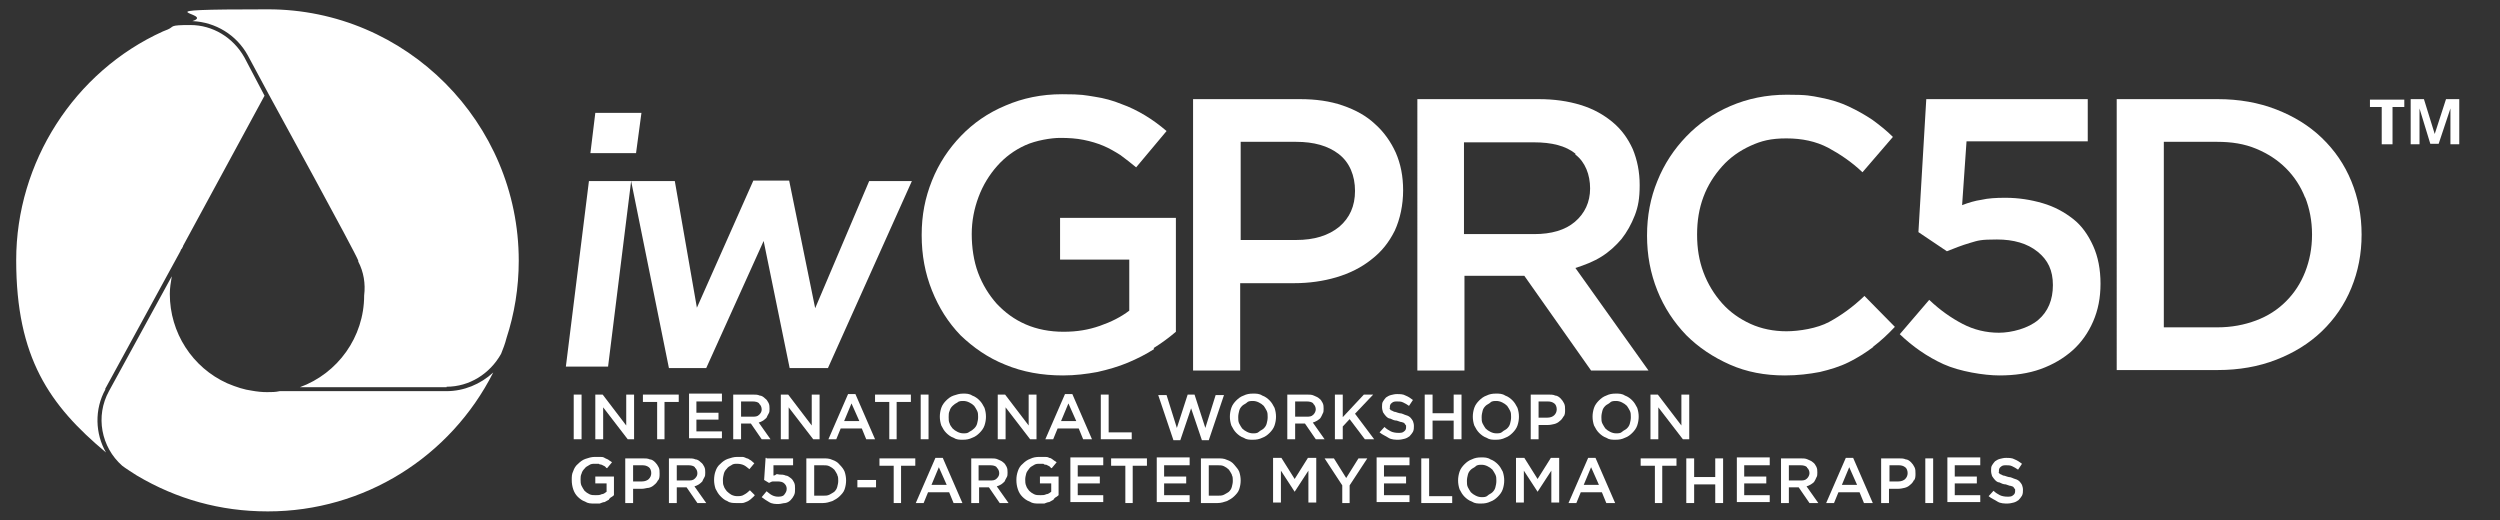 <?xml version="1.0" encoding="UTF-8"?>
<svg id="Layer_1" xmlns="http://www.w3.org/2000/svg" version="1.1" viewBox="0 0 509.4 106">
  <rect x="0" y="0" width="509.4" height="106" fill="#333333" stroke="none"/>
  <!-- Generator: Adobe Illustrator 29.7.1, SVG Export Plug-In . SVG Version: 2.1.1 Build 8)  -->
  <defs>
    <style>
      .st0 {
        fill: #fff;
      }
    </style>
  </defs>
  <g>
    <path class="st0" d="M235.2,71.1c-1.7,1.1-3.5,2-5.4,2.8s-4,1.4-6.2,1.9c-2.2.4-4.5.7-7,.7-4.3,0-8.2-.7-11.8-2.2-3.5-1.4-6.5-3.5-9.1-6-2.5-2.6-4.4-5.6-5.8-9.1-1.4-3.5-2.1-7.2-2.1-11.3s.7-7.6,2.1-11.1c1.4-3.5,3.4-6.5,5.9-9.1s5.5-4.7,9.1-6.2c3.5-1.5,7.3-2.3,11.5-2.3s4.6.2,6.6.5,3.8.8,5.5,1.5c1.7.6,3.3,1.4,4.8,2.3s3,2,4.4,3.2l-6.2,7.4c-1.1-.9-2.1-1.7-3.2-2.5-1.1-.7-2.3-1.4-3.5-1.9s-2.5-.9-4-1.2c-1.5-.3-3-.4-4.8-.4s-4.9.5-7.1,1.5c-2.2,1-4.1,2.4-5.7,4.2s-2.9,3.9-3.8,6.3c-.9,2.4-1.4,4.9-1.4,7.6s.4,5.5,1.3,7.9c.9,2.4,2.2,4.5,3.8,6.3,1.7,1.8,3.6,3.2,5.9,4.2,2.3,1,4.9,1.5,7.7,1.5s5.1-.4,7.4-1.2c2.3-.8,4.3-1.8,6-3.1v-10.4h-14.1v-8.5h23.6v23.2c-1.4,1.2-2.9,2.3-4.5,3.3v.2h.1Z"/>
    <path class="st0" d="M284.2,47c-1.2,2.4-2.7,4.3-4.8,5.9-2,1.6-4.4,2.8-7.1,3.6s-5.6,1.2-8.6,1.2h-11v17.8h-9.6V20.2h21.8c3.2,0,6.1.4,8.7,1.3s4.8,2.1,6.6,3.8c1.8,1.6,3.2,3.6,4.2,5.8,1,2.3,1.5,4.8,1.5,7.7s-.6,5.8-1.7,8.2ZM272.8,31.4c-2.2-1.7-5.1-2.5-8.7-2.5h-11.3v20h11.3c3.7,0,6.6-.9,8.8-2.7,2.1-1.8,3.2-4.2,3.2-7.3s-1.1-5.8-3.3-7.5Z"/>
    <path class="st0" d="M324.2,75.5l-13.6-19.3h-12.2v19.3h-9.6V20.2h24.7c3.2,0,6,.4,8.6,1.2,2.6.8,4.7,2,6.5,3.5s3.1,3.3,4.1,5.5c.9,2.2,1.4,4.6,1.4,7.3s-.3,4.4-1,6.2-1.6,3.4-2.7,4.8c-1.2,1.4-2.5,2.6-4.1,3.6s-3.4,1.7-5.3,2.3l14.9,20.9h-11.7,0ZM321,31.3c-2-1.6-4.8-2.3-8.5-2.3h-14.2v18.7h14.3c3.5,0,6.3-.8,8.3-2.5s3.1-4,3.1-6.8-1-5.4-3-6.9v-.2h0Z"/>
    <path class="st0" d="M381.7,70.7c-1.6,1.2-3.2,2.2-5,3.1s-3.8,1.5-5.9,2c-2.1.4-4.5.7-7.1.7-4.1,0-7.8-.7-11.2-2.2-3.4-1.5-6.4-3.5-8.9-6-2.5-2.6-4.5-5.6-5.9-9.1s-2.1-7.2-2.1-11.2.7-7.7,2.1-11.1c1.4-3.5,3.4-6.5,5.9-9.1s5.5-4.7,9-6.2,7.3-2.3,11.5-2.3,4.8.2,6.9.6,4,1,5.7,1.8,3.3,1.7,4.8,2.7c1.5,1.1,2.9,2.2,4.2,3.5l-6.2,7.2c-2.2-2.1-4.6-3.7-7-5-2.5-1.3-5.3-1.9-8.5-1.9s-5.1.5-7.3,1.5c-2.2,1-4.2,2.4-5.8,4.2-1.6,1.8-2.9,3.8-3.8,6.2s-1.3,4.9-1.3,7.7.4,5.3,1.3,7.7,2.2,4.5,3.8,6.3c1.6,1.8,3.6,3.2,5.8,4.2,2.2,1,4.7,1.5,7.3,1.5s6.3-.6,8.7-1.9c2.4-1.3,4.8-3,7.2-5.3l6.2,6.3c-1.4,1.5-2.9,2.9-4.5,4.1h0Z"/>
    <path class="st0" d="M392.3,20.2h33.1v8.6h-24.7l-.9,13c1.3-.5,2.6-.9,4-1.1,1.3-.3,2.9-.4,4.8-.4,2.7,0,5.2.4,7.6,1.1s4.4,1.8,6.2,3.2c1.8,1.4,3.1,3.3,4.1,5.5s1.5,4.8,1.5,7.7-.5,5.4-1.5,7.7c-1,2.3-2.4,4.3-4.2,5.9-1.8,1.6-4,2.9-6.5,3.8s-5.3,1.3-8.4,1.3-8.1-.8-11.4-2.3-6.3-3.6-8.9-6.1l6-7c2.2,2.1,4.5,3.7,6.8,4.9,2.3,1.2,4.8,1.8,7.4,1.8s6-.9,8-2.6c2-1.7,3-4.1,3-7.1s-1-5.1-3.1-6.8-4.9-2.5-8.3-2.5-3.8.2-5.5.7-3.2,1.1-4.7,1.7l-5.8-3.9,1.6-27.1h-.2Z"/>
    <path class="st0" d="M479.1,58.7c-1.4,3.4-3.4,6.3-6,8.8s-5.7,4.4-9.3,5.8c-3.6,1.4-7.6,2.1-11.9,2.1h-20.6V20.2h20.6c4.3,0,8.3.7,11.9,2.1s6.7,3.3,9.3,5.8c2.6,2.5,4.6,5.4,6,8.8,1.4,3.4,2.1,7,2.1,10.9s-.7,7.5-2.1,10.9ZM469.7,40.3c-.9-2.3-2.2-4.3-3.9-6-1.7-1.7-3.7-3-6.1-4s-5-1.4-7.9-1.4h-10.9v37.8h10.9c2.9,0,5.5-.5,7.9-1.4s4.4-2.2,6.1-3.9,3-3.7,3.9-6,1.4-4.8,1.4-7.6-.5-5.3-1.4-7.6h0Z"/>
  </g>
  <g>
    <path class="st0" d="M120,36.9h8.6l-4.7,37.8h-8.6s4.7-37.8,4.7-37.8ZM121.3,23h9.4l-1.1,8.2h-9.3l1-8.2h0Z"/>
    <path class="st0" d="M128.7,36.9h8.8l4.5,25.8,11.5-25.9h7.3l5.3,26,11-25.9h8.7l-17.1,38.1h-7.8l-5.3-25.9-11.7,25.9h-7.6l-7.7-38.1h.1Z"/>
  </g>
  <g>
    <path class="st0" d="M118.5,80.4v9.1h-1.6v-9.1h1.6Z"/>
    <path class="st0" d="M127.6,80.4h1.6v9.1h-1.3l-5-6.5v6.5h-1.6v-9.1h1.5l4.8,6.3v-6.3Z"/>
    <path class="st0" d="M135.5,89.5h-1.6v-7.6h-2.9v-1.5h7.3v1.5h-2.9v7.6h0Z"/>
    <path class="st0" d="M147,81.8h-5.1v2.3h4.5v1.4h-4.5v2.4h5.2v1.4h-6.7v-9.1h6.7v1.6h0Z"/>
    <path class="st0" d="M155.2,89.5l-2.2-3.2h-2v3.2h-1.6v-9.1h4c.5,0,1,0,1.4.2.4,0,.8.3,1.1.6.3.2.5.5.7.9s.2.8.2,1.2,0,.7-.2,1-.3.6-.4.8c-.2.2-.4.4-.7.6s-.6.3-.9.4l2.4,3.4h-1.9,0ZM154.7,82.2c-.3-.3-.8-.4-1.4-.4h-2.3v3.1h2.3c.6,0,1,0,1.4-.4s.5-.7.5-1.1-.2-.9-.5-1.1h0Z"/>
    <path class="st0" d="M165.4,80.4h1.6v9.1h-1.3l-5-6.5v6.5h-1.6v-9.1h1.5l4.8,6.3v-6.3Z"/>
    <path class="st0" d="M178.2,89.5h-1.7l-.9-2.2h-4.3l-.9,2.2h-1.6l4-9.2h1.5l4,9.2h-.1ZM173.5,82.2l-1.5,3.6h3.1l-1.6-3.6Z"/>
    <path class="st0" d="M182.8,89.5h-1.6v-7.6h-2.9v-1.5h7.3v1.5h-2.9v7.6h0Z"/>
    <path class="st0" d="M189.2,80.4v9.1h-1.6v-9.1h1.6Z"/>
    <path class="st0" d="M200.6,86.7c-.2.6-.6,1.1-1,1.5s-.9.8-1.5,1c-.6.3-1.2.4-1.9.4s-1.3,0-1.9-.4c-.6-.2-1.1-.6-1.5-1s-.7-.9-1-1.5c-.2-.6-.3-1.2-.3-1.8s.1-1.2.3-1.8c.2-.6.6-1.1,1-1.5s.9-.8,1.5-1,1.2-.4,1.9-.4,1.3,0,1.9.4c.6.2,1.1.6,1.5,1s.7.9,1,1.5c.2.6.3,1.2.3,1.8s-.1,1.2-.3,1.8ZM199.1,83.7c-.2-.4-.4-.7-.6-1-.3-.3-.6-.5-1-.7s-.8-.3-1.2-.3-.9,0-1.2.3c-.4.2-.7.4-1,.7-.3.3-.5.6-.6,1-.2.4-.2.8-.2,1.3s0,.9.2,1.3c.1.4.4.7.6,1,.3.3.6.5,1,.7s.8.3,1.2.3.9,0,1.2-.3c.4-.2.7-.4,1-.7.3-.3.5-.6.6-1s.2-.8.2-1.3,0-.9-.2-1.3Z"/>
    <path class="st0" d="M209.6,80.4h1.6v9.1h-1.3l-5-6.5v6.5h-1.6v-9.1h1.5l4.8,6.3v-6.3Z"/>
    <path class="st0" d="M222.4,89.5h-1.7l-.9-2.2h-4.3l-.9,2.2h-1.6l4-9.2h1.5l4,9.2h-.1ZM217.7,82.2l-1.5,3.6h3.1l-1.6-3.6Z"/>
    <path class="st0" d="M224.3,80.4h1.6v7.7h4.7v1.4h-6.3v-9.1Z"/>
    <path class="st0" d="M242.1,80.4h1.3l2.2,6.8,2.1-6.7h1.7l-3.1,9.2h-1.4l-2.2-6.5-2.2,6.5h-1.4l-3.1-9.2h1.7l2.1,6.7,2.2-6.8h0Z"/>
    <path class="st0" d="M259.7,86.7c-.2.6-.6,1.1-1,1.5s-.9.8-1.5,1c-.6.3-1.2.4-1.9.4s-1.3,0-1.9-.4c-.6-.2-1.1-.6-1.5-1s-.7-.9-1-1.5c-.2-.6-.3-1.2-.3-1.8s.1-1.2.3-1.8c.2-.6.6-1.1,1-1.5s.9-.8,1.5-1c.6-.3,1.2-.4,1.9-.4s1.3,0,1.9.4c.6.2,1.1.6,1.5,1s.7.9,1,1.5c.2.6.3,1.2.3,1.8s-.1,1.2-.3,1.8ZM258.1,83.7c-.2-.4-.4-.7-.6-1-.3-.3-.6-.5-1-.7s-.8-.3-1.2-.3-.9,0-1.2.3-.7.4-1,.7c-.3.3-.5.6-.6,1s-.2.8-.2,1.3,0,.9.2,1.3.4.7.6,1c.3.3.6.5,1,.7s.8.3,1.2.3.9,0,1.2-.3.7-.4,1-.7c.3-.3.5-.6.6-1s.2-.8.2-1.3,0-.9-.2-1.3Z"/>
    <path class="st0" d="M268.1,89.5l-2.2-3.2h-2v3.2h-1.6v-9.1h4c.5,0,1,0,1.4.2s.8.3,1.1.6c.3.2.5.5.7.9s.2.8.2,1.2,0,.7-.2,1c-.1.3-.3.6-.4.8s-.4.4-.7.6-.6.3-.9.4l2.4,3.4h-1.9.1ZM267.6,82.2c-.3-.3-.8-.4-1.4-.4h-2.3v3.1h2.3c.6,0,1,0,1.4-.4.3-.3.5-.7.5-1.1s-.2-.9-.5-1.1h0Z"/>
    <path class="st0" d="M280,89.5h-1.9l-3.1-4.1-1.4,1.5v2.6h-1.6v-9.1h1.6v4.6l4.3-4.6h1.9l-3.7,3.9,3.9,5.2h0Z"/>
    <path class="st0" d="M283.1,83.2s.2.3.3.4c.2,0,.4.2.7.3.3,0,.6.2,1.1.3.5,0,.9.3,1.3.4s.7.3.9.5c.2.2.4.5.5.7.1.3.2.6.2,1s0,.8-.2,1.2c-.2.3-.4.6-.7.9-.3.2-.6.4-1,.5s-.8.2-1.3.2-1.4,0-2-.4-1.2-.6-1.8-1.1l1-1.1c.4.4.9.7,1.3.9.4.2,1,.3,1.5.3s.9,0,1.2-.3c.3-.2.4-.5.4-.8v-.4s-.2-.2-.3-.4-.4-.2-.6-.3c-.3,0-.6-.2-1-.3-.5,0-.9-.2-1.3-.4-.4,0-.7-.3-.9-.5s-.4-.5-.6-.8c-.1-.3-.2-.7-.2-1.1s0-.8.2-1.1c.2-.3.4-.6.6-.8.3-.2.6-.4,1-.5s.8-.2,1.2-.2c.7,0,1.3,0,1.8.3.5.2,1,.5,1.5.9l-.8,1.2c-.4-.3-.8-.5-1.2-.7s-.8-.2-1.2-.2-.8,0-1.1.3c-.3.2-.4.5-.4.8v.5-.2h-.1Z"/>
    <path class="st0" d="M291.9,85.7v3.8h-1.6v-9.1h1.6v3.8h4.3v-3.8h1.6v9.1h-1.6v-3.8h-4.3Z"/>
    <path class="st0" d="M309.2,86.7c-.2.6-.6,1.1-1,1.5s-.9.8-1.5,1c-.6.3-1.2.4-1.9.4s-1.3,0-1.9-.4c-.6-.2-1.1-.6-1.5-1s-.7-.9-1-1.5c-.2-.6-.3-1.2-.3-1.8s.1-1.2.3-1.8c.2-.6.6-1.1,1-1.5s.9-.8,1.5-1c.6-.3,1.2-.4,1.9-.4s1.3,0,1.9.4c.6.2,1.1.6,1.5,1s.7.9,1,1.5c.2.6.3,1.2.3,1.8s-.1,1.2-.3,1.8ZM307.7,83.7c-.2-.4-.4-.7-.6-1-.3-.3-.6-.5-1-.7s-.8-.3-1.2-.3-.9,0-1.2.3-.7.4-1,.7c-.3.3-.5.6-.6,1s-.2.8-.2,1.3,0,.9.2,1.3.4.7.6,1c.3.3.6.5,1,.7s.8.3,1.2.3.9,0,1.2-.3.7-.4,1-.7c.3-.3.5-.6.6-1s.2-.8.2-1.3,0-.9-.2-1.3Z"/>
    <path class="st0" d="M318.6,84.8c-.2.4-.4.7-.8,1-.3.3-.7.5-1.1.6s-.9.2-1.4.2h-1.8v2.9h-1.6v-9.1h3.6c.5,0,1,0,1.4.2.4,0,.8.3,1.1.6s.5.6.7,1,.2.8.2,1.3,0,1-.3,1.4h0ZM316.7,82.2c-.4-.3-.8-.4-1.4-.4h-1.8v3.3h1.8c.6,0,1.1-.2,1.4-.5s.5-.7.5-1.2-.2-1-.5-1.2Z"/>
    <path class="st0" d="M333.6,86.7c-.2.6-.6,1.1-1,1.5s-.9.8-1.5,1c-.6.3-1.2.4-1.9.4s-1.3,0-1.9-.4c-.6-.2-1.1-.6-1.5-1s-.7-.9-1-1.5c-.2-.6-.3-1.2-.3-1.8s.1-1.2.3-1.8c.2-.6.6-1.1,1-1.5s.9-.8,1.5-1c.6-.3,1.2-.4,1.9-.4s1.3,0,1.9.4c.6.2,1.1.6,1.5,1s.7.9,1,1.5c.2.6.3,1.2.3,1.8s-.1,1.2-.3,1.8ZM332.1,83.7c-.2-.4-.4-.7-.6-1-.3-.3-.6-.5-1-.7s-.8-.3-1.2-.3-.9,0-1.2.3-.7.4-1,.7c-.3.3-.5.6-.6,1s-.2.8-.2,1.3,0,.9.2,1.3.4.7.6,1c.3.3.6.5,1,.7s.8.3,1.2.3.9,0,1.2-.3.7-.4,1-.7c.3-.3.5-.6.6-1s.2-.8.2-1.3,0-.9-.2-1.3Z"/>
    <path class="st0" d="M342.6,80.4h1.6v9.1h-1.3l-5-6.5v6.5h-1.6v-9.1h1.5l4.8,6.3v-6.3Z"/>
    <path class="st0" d="M124.1,101.8c-.3.2-.6.3-.9.5-.3,0-.7.2-1,.3h-1.1c-.7,0-1.3,0-1.9-.4-.6-.2-1.1-.6-1.5-1s-.7-.9-.9-1.5c-.2-.6-.3-1.2-.3-1.9s0-1.2.3-1.8c.2-.6.5-1.1,1-1.5.4-.4.9-.8,1.5-1s1.2-.4,1.9-.4h1.1c.3,0,.6,0,.9.2s.5.2.8.4c.2.2.5.3.7.5l-1,1.2c-.2,0-.3-.3-.5-.4s-.4-.2-.6-.3-.4,0-.6-.2h-.8c-.4,0-.8,0-1.2.3-.4.2-.7.4-.9.7-.3.3-.5.6-.6,1-.2.4-.2.8-.2,1.2s0,.9.2,1.3.4.7.6,1c.3.3.6.5,1,.7s.8.2,1.3.2.8,0,1.2-.2c.4,0,.7-.3,1-.5v-1.7h-2.3v-1.4h3.8v3.8c-.2.2-.5.4-.7.5l-.3.3h0Z"/>
    <path class="st0" d="M134.1,97.8c-.2.4-.4.7-.8,1-.3.3-.7.5-1.1.6-.4,0-.9.2-1.4.2h-1.8v2.9h-1.6v-9.1h3.6c.5,0,1,0,1.4.2.4,0,.8.3,1.1.6.3.3.5.6.7,1s.2.8.2,1.3,0,1-.3,1.4h0ZM132.2,95.2c-.4-.3-.8-.4-1.4-.4h-1.8v3.3h1.8c.6,0,1.1-.2,1.4-.5s.5-.7.5-1.2-.2-1-.5-1.2Z"/>
    <path class="st0" d="M142.1,102.5l-2.2-3.2h-2v3.2h-1.6v-9.1h4c.5,0,1,0,1.4.2.4,0,.8.3,1.1.6.3.2.5.5.7.9s.2.8.2,1.2,0,.7-.2,1-.3.6-.4.8c-.2.2-.4.4-.7.6s-.6.3-.9.4l2.4,3.4h-1.9,0ZM141.6,95.2c-.3-.3-.8-.4-1.4-.4h-2.3v3.1h2.3c.6,0,1,0,1.4-.4s.5-.7.5-1.1-.2-.9-.5-1.1h0Z"/>
    <path class="st0" d="M153,101.7c-.3.2-.5.4-.8.5s-.6.3-1,.3h-1.2c-.5,0-1.3,0-1.8-.4-.6-.2-1-.6-1.4-1s-.7-.9-1-1.5c-.2-.6-.3-1.2-.3-1.8s.1-1.3.3-1.8c.2-.6.5-1.1,1-1.5.4-.4.9-.8,1.5-1s1.2-.4,1.9-.4h1.1c.3,0,.6.2.9.3.3,0,.5.3.8.4.2.2.5.4.7.6l-1,1.2c-.4-.3-.7-.6-1.1-.8s-.9-.3-1.4-.3-.8,0-1.2.3c-.4.2-.7.4-.9.7-.3.3-.5.6-.6,1s-.2.8-.2,1.3,0,.9.2,1.3c.1.4.4.7.6,1,.3.3.6.5.9.7.4.2.8.3,1.2.3s1,0,1.4-.3c.4-.2.8-.5,1.2-.9l1,1c-.2.3-.5.5-.7.7h0Z"/>
    <path class="st0" d="M156.2,93.4h5.4v1.4h-4v2.1s.3,0,.5-.2.5,0,.8,0,.8,0,1.2.2c.4,0,.7.3,1,.5s.5.5.7.9.2.8.2,1.3,0,.9-.2,1.3-.4.7-.7,1-.6.5-1.1.6c-.4,0-.9.2-1.4.2s-1.3,0-1.9-.4c-.5-.3-1-.6-1.5-1l1-1.2c.4.3.7.6,1.1.8s.8.3,1.2.3,1,0,1.3-.4.5-.7.5-1.2-.2-.8-.5-1.1c-.3-.3-.8-.4-1.4-.4h-.9c-.3,0-.5.2-.8.3l-1-.6.3-4.5h.2,0Z"/>
    <path class="st0" d="M172.1,99.7c-.2.6-.6,1-1,1.4s-.9.7-1.5,1c-.6.2-1.2.4-1.9.4h-3.4v-9.1h3.4c.7,0,1.3,0,1.9.3.6.2,1.1.5,1.5,1,.4.4.8.9,1,1.4.2.6.3,1.2.3,1.8s-.1,1.2-.3,1.8h0ZM170.6,96.7c-.2-.4-.4-.7-.6-1-.3-.3-.6-.5-1-.7s-.8-.2-1.3-.2h-1.8v6.2h1.8c.5,0,.9,0,1.3-.2s.7-.4,1-.6c.3-.3.5-.6.6-1s.2-.8.2-1.2,0-.9-.2-1.2h0Z"/>
    <path class="st0" d="M174.7,99.3v-1.5h3.8v1.5h-3.8Z"/>
    <path class="st0" d="M183.7,102.5h-1.6v-7.6h-2.9v-1.5h7.3v1.5h-2.9v7.6h0Z"/>
    <path class="st0" d="M196,102.5h-1.7l-.9-2.2h-4.3l-.9,2.2h-1.6l4-9.2h1.5l4,9.2h-.1ZM191.3,95.2l-1.5,3.6h3.1l-1.6-3.6Z"/>
    <path class="st0" d="M203.7,102.5l-2.2-3.2h-2v3.2h-1.6v-9.1h4c.5,0,1,0,1.4.2s.8.3,1.1.6c.3.2.5.5.7.9s.2.8.2,1.2,0,.7-.2,1-.3.6-.4.8c-.2.2-.4.4-.7.6s-.6.3-.9.4l2.4,3.4h-1.9,0ZM203.1,95.2c-.3-.3-.8-.4-1.4-.4h-2.3v3.1h2.3c.6,0,1,0,1.4-.4s.5-.7.5-1.1-.2-.9-.5-1.1h0Z"/>
    <path class="st0" d="M214.7,101.8c-.3.2-.6.3-.9.5-.3,0-.7.2-1,.3h-1.1c-.7,0-1.3,0-1.9-.4-.6-.2-1.1-.6-1.5-1s-.7-.9-.9-1.5-.3-1.2-.3-1.9.1-1.2.3-1.8c.2-.6.5-1.1,1-1.5.4-.4.9-.8,1.5-1,.6-.3,1.2-.4,1.9-.4h1.1c.3,0,.6,0,.9.2.3,0,.5.2.8.4.2.2.5.3.7.5l-1,1.2c-.2,0-.3-.3-.5-.4l-.6-.3c-.2,0-.4,0-.6-.2h-.8c-.4,0-.8,0-1.2.3-.4.2-.7.4-.9.7s-.5.6-.6,1-.2.8-.2,1.2,0,.9.2,1.3c.1.4.4.7.6,1,.3.3.6.5,1,.7s.8.2,1.3.2.8,0,1.2-.2c.4,0,.7-.3,1-.5v-1.7h-2.3v-1.4h3.8v3.8c-.2.2-.5.4-.7.5l-.3.3h0Z"/>
    <path class="st0" d="M224.7,94.8h-5.1v2.3h4.5v1.4h-4.5v2.4h5.2v1.4h-6.7v-9.1h6.7v1.6h0Z"/>
    <path class="st0" d="M230.9,102.5h-1.6v-7.6h-2.9v-1.5h7.3v1.5h-2.9v7.6h0Z"/>
    <path class="st0" d="M242.3,94.8h-5.1v2.3h4.5v1.4h-4.5v2.4h5.2v1.4h-6.7v-9.1h6.7v1.6h0Z"/>
    <path class="st0" d="M252.5,99.7c-.2.6-.6,1-1,1.4s-.9.7-1.5,1c-.6.2-1.2.4-1.9.4h-3.4v-9.1h3.4c.7,0,1.3,0,1.9.3.6.2,1.1.5,1.5,1s.8.9,1,1.4c.2.6.3,1.2.3,1.8s-.1,1.2-.3,1.8h0ZM251,96.7c-.2-.4-.4-.7-.6-1-.3-.3-.6-.5-1-.7s-.8-.2-1.3-.2h-1.8v6.2h1.8c.5,0,.9,0,1.3-.2.4-.2.7-.4,1-.6.3-.3.5-.6.6-1s.2-.8.2-1.2,0-.9-.2-1.2h0Z"/>
    <path class="st0" d="M263.8,100.2h0l-2.8-4.3v6.5h-1.6v-9.1h1.7l2.7,4.3,2.7-4.3h1.7v9.1h-1.6v-6.5l-2.8,4.3h0Z"/>
    <path class="st0" d="M275.1,102.5h-1.6v-3.6l-3.6-5.5h1.9l2.5,4,2.5-4h1.8l-3.6,5.5v3.6h.1Z"/>
    <path class="st0" d="M287.1,94.8h-5.1v2.3h4.5v1.4h-4.5v2.4h5.2v1.4h-6.7v-9.1h6.7v1.6h-.1Z"/>
    <path class="st0" d="M289.6,93.4h1.6v7.7h4.7v1.4h-6.3v-9.1h0Z"/>
    <path class="st0" d="M306.2,99.7c-.2.6-.6,1.1-1,1.5s-.9.8-1.5,1c-.6.3-1.2.4-1.9.4s-1.3,0-1.9-.4c-.6-.2-1.1-.6-1.5-1s-.7-.9-1-1.5c-.2-.6-.3-1.2-.3-1.8s.1-1.2.3-1.8c.2-.6.6-1.1,1-1.5s.9-.8,1.5-1c.6-.3,1.2-.4,1.9-.4s1.3,0,1.9.4c.6.2,1.1.6,1.5,1s.7.9,1,1.5c.2.6.3,1.2.3,1.8s-.1,1.2-.3,1.8ZM304.7,96.7c-.2-.4-.4-.7-.6-1-.3-.3-.6-.5-1-.7s-.8-.3-1.2-.3-.9,0-1.2.3-.7.4-1,.7c-.3.3-.5.6-.6,1s-.2.8-.2,1.3,0,.9.2,1.3.4.7.6,1c.3.3.6.5,1,.7s.8.3,1.2.3.9,0,1.2-.3.7-.4,1-.7c.3-.3.5-.6.6-1s.2-.8.2-1.3,0-.9-.2-1.3Z"/>
    <path class="st0" d="M313.3,100.2h0l-2.8-4.3v6.5h-1.6v-9.1h1.7l2.7,4.3,2.7-4.3h1.7v9.1h-1.6v-6.5l-2.8,4.3h0Z"/>
    <path class="st0" d="M329,102.5h-1.7l-.9-2.2h-4.3l-.9,2.2h-1.6l4-9.2h1.5l4,9.2h-.1ZM324.2,95.2l-1.5,3.6h3.1l-1.6-3.6Z"/>
    <path class="st0" d="M338.8,102.5h-1.6v-7.6h-2.9v-1.5h7.3v1.5h-2.9v7.6h.1Z"/>
    <path class="st0" d="M345.2,98.7v3.8h-1.6v-9.1h1.6v3.8h4.3v-3.8h1.6v9.1h-1.6v-3.8h-4.3Z"/>
    <path class="st0" d="M360.5,94.8h-5.1v2.3h4.5v1.4h-4.5v2.4h5.2v1.4h-6.7v-9.1h6.7v1.6h-.1Z"/>
    <path class="st0" d="M368.7,102.5l-2.2-3.2h-2v3.2h-1.6v-9.1h4c.5,0,1,0,1.4.2s.8.3,1.1.6c.3.2.5.5.7.9s.2.8.2,1.2,0,.7-.2,1c-.1.3-.3.6-.4.8s-.4.4-.7.6-.6.3-.9.4l2.4,3.4h-1.9.1ZM368.2,95.2c-.3-.3-.8-.4-1.4-.4h-2.3v3.1h2.3c.6,0,1,0,1.4-.4.3-.3.5-.7.5-1.1s-.2-.9-.5-1.1h0Z"/>
    <path class="st0" d="M381.5,102.5h-1.7l-.9-2.2h-4.3l-.9,2.2h-1.6l4-9.2h1.5l4,9.2h-.1ZM376.8,95.2l-1.5,3.6h3.1l-1.6-3.6Z"/>
    <path class="st0" d="M390,97.8c-.2.4-.4.7-.8,1-.3.3-.7.5-1.1.6s-.9.2-1.4.2h-1.8v2.9h-1.6v-9.1h3.6c.5,0,1,0,1.4.2.4,0,.8.3,1.1.6s.5.6.7,1,.2.8.2,1.3,0,1-.3,1.4h0ZM388.2,95.2c-.4-.3-.8-.4-1.4-.4h-1.8v3.3h1.8c.6,0,1.1-.2,1.4-.5s.5-.7.5-1.2-.2-1-.5-1.2Z"/>
    <path class="st0" d="M393.9,93.4v9.1h-1.6v-9.1h1.6Z"/>
    <path class="st0" d="M403.4,94.8h-5.1v2.3h4.5v1.4h-4.5v2.4h5.2v1.4h-6.7v-9.1h6.7v1.6h-.1Z"/>
    <path class="st0" d="M407.2,96.2s.2.3.3.4c.2,0,.4.2.7.3.3,0,.6.2,1.1.3.5,0,.9.3,1.3.4s.7.3.9.5c.2.2.4.5.5.7.1.3.2.6.2,1s0,.8-.2,1.2c-.2.3-.4.6-.7.9-.3.2-.6.4-1,.5s-.8.2-1.3.2-1.4,0-2-.4-1.2-.6-1.8-1.1l1-1.1c.4.4.9.7,1.3.9.4.2,1,.3,1.5.3s.9,0,1.2-.3c.3-.2.4-.5.4-.8v-.4s-.2-.2-.3-.4-.4-.2-.6-.3c-.3,0-.6-.2-1-.3-.5,0-.9-.2-1.3-.4-.4,0-.7-.3-.9-.5s-.4-.5-.6-.8c-.1-.3-.2-.7-.2-1.1s0-.8.2-1.1c.2-.3.4-.6.6-.8.3-.2.6-.4,1-.5s.8-.2,1.2-.2c.7,0,1.3,0,1.8.3.5.2,1,.5,1.5.9l-.8,1.2c-.4-.3-.8-.5-1.2-.7s-.8-.2-1.2-.2-.8,0-1.1.3c-.3.2-.4.5-.4.8v.5-.2h-.1Z"/>
  </g>
  <g>
    <path class="st0" d="M487.3,29.4h-2v-7.6h-2.4v-1.5h7v1.5h-2.4v7.6h-.1Z"/>
    <path class="st0" d="M495.2,29.3l-2.2-7.2h0v7.3h-1.8v-9.2h2.7l2.2,7.1h0l2.3-7.1h2.7v9.2h-1.8v-7.3h0l-2.4,7.2h-1.7,0Z"/>
  </g>
  <path class="st0" d="M54.5,104.2c-9.6,0-18.5-2.5-26.6-7.3-.5-.3-2.5-1.6-3-2-4.3-3.8-5.5-10.1-2.7-15.2l12.8-23.4c-.2,1.2-.4,2.4-.4,3.6,0,7.9,4.6,15,11.7,18.2,1.9.8,3.5,1.3,5,1.5,1.1.2,2.1.3,3.1.3s1.7,0,2.6-.2h34c3.5,0,6.9-1.4,9.5-3.8-8.7,17.2-26.3,28.3-45.9,28.3ZM21.4,79.3l15.4-28.2c0-.2.2-.4.3-.5,0-.2.2-.2.2-.5l16.6-30.6-4.1-7.8c-2.3-4.1-6.5-6.6-11-6.6s-3.2.3-4.6.9l-1,.4C15.1,14.6,3.3,33.1,3.3,53s6.8,29.6,18.3,39.2c-2.2-3.8-2.4-8.8-.1-12.9ZM91,78.8c4.6,0,8.8-2.6,11.1-6.7.4-1,.8-2,1.1-3.2,1.6-4.9,2.5-10.2,2.5-15.8C105.7,25,82.8,1.9,54.6,1.9s-10.4.8-15.4,2.4c4.7.2,9,2.8,11.3,7l4.3,8c.7,1.3,17.6,32.1,18.2,33.8v.2c1.1,2.1,1.5,4.5,1.2,6.9,0,8.5-5.4,15.9-13.1,18.7h29.9Z"/>
</svg>